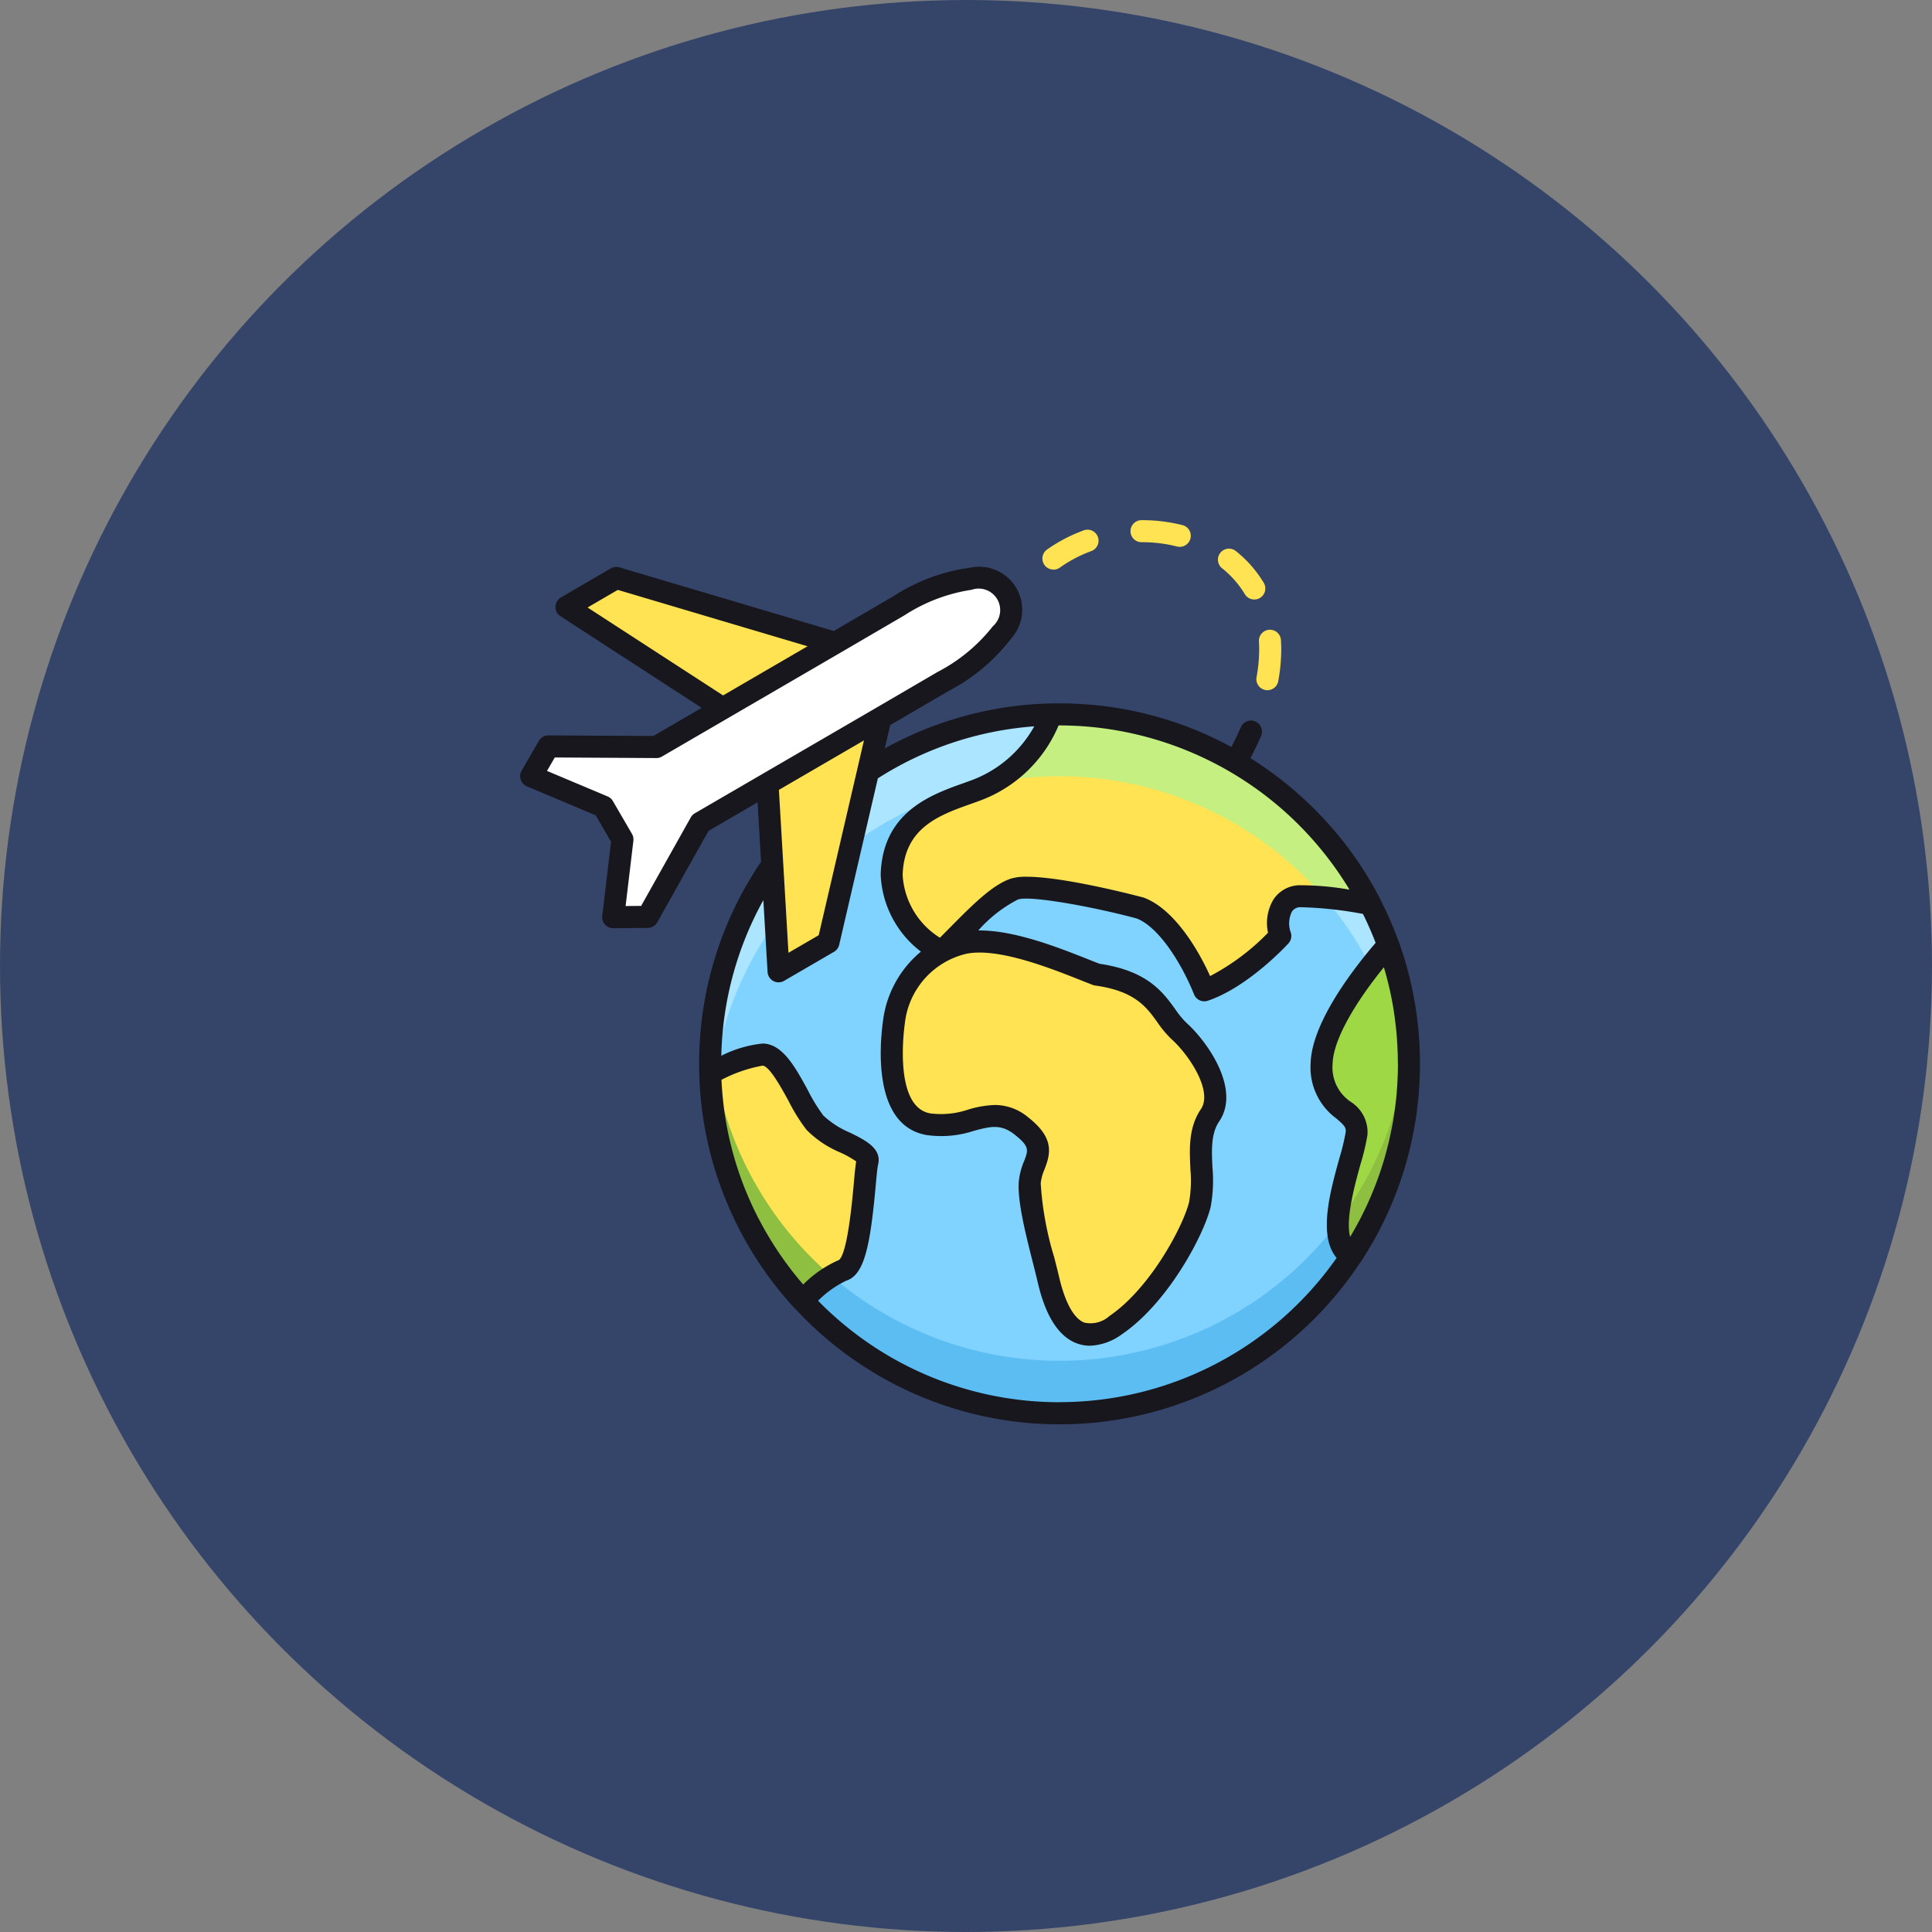 <svg xmlns="http://www.w3.org/2000/svg" width="156" height="156" viewBox="0 0 156 156"><rect x="0" y="0" width="156" height="156" fill="#808080" stroke="none"/><g transform="translate(-159 -8)"><circle cx="78" cy="78" r="78" transform="translate(159 8)" fill="#35456a"/><circle cx="28.214" cy="28.214" r="28.214" transform="translate(216.335 65.682)" fill="#80d2ff"/><path d="M189.9,305.821a28.216,28.216,0,0,1-28.135-26.1q-.078,1.048-.079,2.116a28.214,28.214,0,0,0,56.428,0q0-1.068-.079-2.116a28.216,28.216,0,0,1-28.135,26.1Z" transform="translate(54.652 -187.943)" fill="#5cbdf2"/><path d="M189.9,167.453A28.216,28.216,0,0,1,218,193.172c.072-.822.111-1.655.111-2.5a28.214,28.214,0,0,0-56.428,0c0,.841.039,1.673.111,2.5a28.216,28.216,0,0,1,28.1-25.718Z" transform="translate(54.652 -96.78)" fill="#abe5ff"/><path d="M265.819,177.062q-.078-.142-.158-.282c-.057-.1-.116-.2-.174-.3A28.2,28.2,0,0,0,241.1,162.463q-.365,0-.728.009c-.8,3.044-3.646,5.252-6.131,6.168-2.65.976-6.556,1.976-6.7,6.777,0,3.266,2.929,6.056,4.185,6.056,2.371-2.371,4.17-4.359,5.712-4.9s8.1.958,10.19,1.534c2.232.855,4.167,4.188,5.152,6.636,3.078-1.039,6.137-4.386,6.137-4.386-.409-1.255-.148-3.069,1.535-3.208a36.052,36.052,0,0,1,5.742.628C266.078,177.536,265.949,177.3,265.819,177.062Z" transform="translate(3.446 -96.781)" fill="#ffe352"/><path d="M294.136,176.78c-.057-.1-.116-.2-.174-.3a28.2,28.2,0,0,0-24.384-14.014q-.365,0-.728.009a9.356,9.356,0,0,1-4.675,5.5,28.259,28.259,0,0,1,26.775,9.28c1.194.129,2.61.343,3.726.525-.124-.24-.252-.478-.382-.715Q294.216,176.92,294.136,176.78Z" transform="translate(-25.029 -96.781)" fill="#c5ef81"/><path d="M244.1,247.528c-2.489-.953-7.5-3.187-10.679-2.555a7.386,7.386,0,0,0-5.68,6.319c-.416,2.913-.416,7.768,2.774,8.322s4.979-1.841,7.483.12.84,2.754.7,4.577.971,5.568,1.526,7.926,1.942,5.964,5.41,3.606,6.242-7.512,6.8-9.72c.555-2.347-.572-5.176.824-7.229s-.962-5.419-2.488-6.788-1.819-3.9-6.666-4.577Z" transform="translate(3.445 -160.84)" fill="#ffe352"/><path d="M388.906,246.167c-1.1,1.244-5.309,6.234-5.382,9.584-.085,3.852,3.068,3.564,2.821,5.643s-3,8.463-.417,9.874a28.258,28.258,0,0,0,2.978-25.1Z" transform="translate(-117.813 -161.855)" fill="#9fd845"/><path d="M388.906,246.167c-1.1,1.244-5.309,6.234-5.382,9.584-.085,3.852,3.068,3.564,2.821,5.643s-3,8.463-.417,9.874a28.258,28.258,0,0,0,2.978-25.1Z" transform="translate(-117.813 -161.855)" fill="#9fd845"/><path d="M395.07,279.754a28.07,28.07,0,0,1-5.665,14.939c-.028,1.214.242,2.222,1.1,2.687a28.079,28.079,0,0,0,4.649-15.517C395.149,281.154,395.122,280.451,395.07,279.754Z" transform="translate(-122.386 -187.967)" fill="#8ebf41"/><path d="M170.18,291.394c-1.287-1.514-2.582-5.5-4.232-5.5a13.877,13.877,0,0,0-4.223,1.465,28.106,28.106,0,0,0,7.424,18.359,12.845,12.845,0,0,1,3.285-2.413c1.572-.484,1.693-7.617,1.977-8.737s-2.945-1.662-4.232-3.176Z" transform="translate(54.62 -192.741)" fill="#ffe352"/><path d="M162.119,291.688l-.4.176a28.106,28.106,0,0,0,7.424,18.359,22.665,22.665,0,0,1,2.376-1.931,28.178,28.178,0,0,1-9.405-16.6Z" transform="translate(54.62 -197.245)" fill="#8ebf41"/><path d="M183.408,184.229l4.027-2.343,4.205-18.111-9.121,5.307Z" transform="translate(38.454 -97.801)" fill="#ffe352"/><path d="M113.628,112.961,109.6,115.3l12.618,8.186,9.076-5.281Z" transform="translate(95.143 -58.296)" fill="#ffe352"/><path d="M110.445,132.906l5.418-3.152,9.121-5.307,5.053-2.951c4.853-2.824,6.127-5.4,5.144-7.087s-3.85-1.854-8.7.969l-5.15,3.007-9.076,5.281-5.365,3.121-8.713-.05-1.394,2.408,5.826,2.451.772,1.327.771,1.326-.748,6.276,2.782-.022Z" transform="translate(105.11 -58.472)" fill="#fff"/><path d="M164.3,157.148c.032-.11.062-.221.093-.332q.092-.337.178-.676c.048-.191.094-.381.138-.573.03-.132.058-.263.086-.4q.061-.285.116-.572c.02-.106.042-.212.061-.319q.078-.429.142-.863c.014-.09.025-.181.038-.271q.049-.352.09-.707c.01-.085.02-.171.029-.256q.049-.46.084-.925c0-.057.007-.113.011-.17q.027-.4.043-.795c0-.086.007-.172.01-.258.01-.317.017-.634.017-.953h0q0-.351-.009-.7c0-.07,0-.139-.007-.209-.005-.166-.011-.332-.019-.5,0-.075-.008-.15-.012-.225q-.014-.248-.031-.495c0-.067-.01-.134-.015-.2q-.022-.277-.049-.553c0-.044-.008-.087-.013-.131a28.927,28.927,0,0,0-1.569-6.875c-.009-.026-.021-.05-.032-.074a28.932,28.932,0,0,0-1.408-3.229.879.879,0,0,0-.05-.118c-.127-.247-.259-.491-.393-.735v0c-.054-.1-.108-.195-.161-.288s-.094-.165-.142-.247l-.039-.067a29,29,0,0,0-5.052-6.381l-.056-.053q-.21-.2-.424-.395c-.111-.1-.224-.2-.336-.3-.076-.067-.15-.135-.226-.2a29.267,29.267,0,0,0-3.646-2.7c.315-.6.6-1.2.858-1.788a.89.89,0,0,0-1.633-.71c-.227.521-.484,1.056-.764,1.6a28.894,28.894,0,0,0-11.908-3.457l-.1-.006q-.384-.024-.771-.039l-.2-.008c-.3-.009-.594-.015-.893-.015q-.377,0-.751.01c-.015,0-.029,0-.044,0a28.982,28.982,0,0,0-13.319,3.631l.438-1.887,4.721-2.756a15.134,15.134,0,0,0,5.054-4.246,3.472,3.472,0,0,0-3.32-5.707,15.139,15.139,0,0,0-6.19,2.3l-4.817,2.812L100.8,109a.89.89,0,0,0-.7.084l-4.027,2.343a.89.89,0,0,0-.037,1.516l11.4,7.4-3.9,2.271-8.47-.049h-.005a.89.89,0,0,0-.771.444L92.9,125.415a.89.89,0,0,0,.425,1.266l5.552,2.336,1.244,2.138-.713,5.981a.89.89,0,0,0,.884,1h.007l2.782-.022a.89.89,0,0,0,.77-.455l4.143-7.386,3.956-2.3.282,4.8a28.947,28.947,0,0,0-5,16.32q0,.374.01.745h0c0,.024,0,.047,0,.071q.009.317.024.633c0,.088.01.176.016.264.008.143.017.286.027.429.008.11.018.219.027.329s.02.236.031.353.025.248.039.372q.016.15.034.3.025.2.052.409.017.123.034.246.032.226.068.451c.01.059.02.119.03.178.028.17.057.339.088.508l.013.068q.234,1.252.573,2.465l.005.019c.046.165.095.329.144.493.017.058.034.116.052.173q.063.2.129.408c.028.088.057.176.086.264q.056.167.114.333t.124.351q.045.126.092.25.085.23.175.459l.055.142a29.085,29.085,0,0,0,5.625,8.971.866.866,0,0,0,.1.09,29.07,29.07,0,0,0,45.557-3.659.9.9,0,0,0,.085-.108,28.962,28.962,0,0,0,3.454-7.265c.013-.041.027-.082.039-.124q.085-.276.165-.554Zm-.643-8.064c0,.28-.006.559-.014.837,0,.083-.006.166-.01.249q-.012.305-.031.61c-.005.085-.01.17-.016.256q-.026.373-.063.745c0,.029,0,.058-.008.086-.027.268-.06.535-.095.8-.013.1-.027.193-.041.289q-.037.262-.079.523c-.018.11-.035.219-.055.329-.03.174-.064.349-.1.522s-.075.374-.115.56c-.03.138-.06.277-.092.414-.036.154-.074.308-.113.461q-.034.134-.069.268c-.046.174-.092.348-.141.52l0,.007a27.179,27.179,0,0,1-2.817,6.5c-.395-1.416.382-4.224.841-5.885a18.337,18.337,0,0,0,.557-2.349,2.909,2.909,0,0,0-1.357-2.677,3.334,3.334,0,0,1-1.458-3.051c.045-2.062,2.02-5.2,4.14-7.809.028.095.057.189.085.284.013.047.026.094.039.141q.139.5.26,1c.02.085.041.169.061.254.037.161.072.323.106.486.026.122.05.245.074.367.035.178.069.356.1.535.037.21.072.421.1.632.018.123.035.246.052.369q.036.266.067.533c.012.106.025.212.036.318q.043.409.074.821c.006.076.009.152.014.227q.022.339.036.679c0,.086.007.172.01.258.009.294.016.588.016.883ZM153.167,138.5a18.35,18.35,0,0,1-4.677,3.5c-1.191-2.636-3.11-5.475-5.311-6.317-.027-.01-.054-.019-.082-.027-.072-.02-6.253-1.675-9.415-1.675a4.175,4.175,0,0,0-1.306.159c-1.518.532-3.088,2.121-5.077,4.133l-.625.631a6.4,6.4,0,0,1-3.01-5.068c.118-3.816,2.966-4.83,5.479-5.726.217-.077.43-.153.634-.228a11.023,11.023,0,0,0,6.48-6.121h.071c.277,0,.554.005.83.014l.185.007c.237.009.473.02.708.035l.105.007a27.45,27.45,0,0,1,15.813,6.415l.161.136c.12.1.238.208.356.313a27.514,27.514,0,0,1,5.26,6.336,22.639,22.639,0,0,0-4.137-.355,2.567,2.567,0,0,0-2,1.144,3.678,3.678,0,0,0-.441,2.689Zm-6.273,19.039a10.15,10.15,0,0,1-.1,2.711c-.51,2.031-3.17,6.982-6.434,9.2a2.279,2.279,0,0,1-2.034.529c-.824-.321-1.537-1.6-2.008-3.6-.118-.5-.261-1.065-.412-1.66a25.824,25.824,0,0,1-1.093-5.994,3.986,3.986,0,0,1,.316-1.143c.51-1.319.759-2.546-1.356-4.2a4.183,4.183,0,0,0-2.672-.972,8.284,8.284,0,0,0-2.137.368,6.824,6.824,0,0,1-3.07.309c-2.932-.51-2.145-6.624-2.046-7.319a6.5,6.5,0,0,1,4.972-5.571c2.555-.507,6.722,1.144,9.211,2.131.355.141.683.271.976.383a.9.9,0,0,0,.2.051c3.209.447,4.132,1.727,5.024,2.965a8.386,8.386,0,0,0,1.17,1.393c1.375,1.234,3.336,4.168,2.346,5.624-1,1.476-.925,3.167-.849,4.8Zm-48.671-45.3,2.442-1.421,15.323,4.552-6.822,3.969Zm8.664,16.615a.89.89,0,0,0-.329.334l-4.009,7.147-1.255.01.629-5.273a.891.891,0,0,0-.114-.553l-1.543-2.652a.89.89,0,0,0-.424-.373l-4.895-2.059.629-1.086,8.2.047a.852.852,0,0,0,.453-.121l5.364-3.121h0l9.076-5.281h0l5.149-3.006a13.683,13.683,0,0,1,5.417-2.058,1.736,1.736,0,0,1,1.714,2.945,13.686,13.686,0,0,1-4.468,3.693l-5.052,2.95Zm7.243-2.154,6.41-3.729L116.888,138.7l-2.443,1.421-.772-13.155Zm-2.1,34.882-.041-.079c-.085-.166-.168-.334-.25-.5s-.166-.347-.247-.522q-.109-.236-.213-.475c-.092-.211-.182-.422-.268-.635-.032-.08-.066-.158-.1-.239q-.175-.443-.334-.892l-.065-.184c-.111-.32-.218-.642-.317-.966l-.018-.06q-.316-1.04-.549-2.106l-.017-.077q-.114-.528-.207-1.062l-.007-.043q-.092-.532-.163-1.069c0-.011,0-.022,0-.034-.045-.341-.081-.684-.113-1.028-.006-.062-.011-.124-.016-.186q-.043-.5-.068-1.006c0-.014,0-.028,0-.042a11.587,11.587,0,0,1,3.311-1.143c.55,0,1.555,1.848,2.1,2.84a14.547,14.547,0,0,0,1.458,2.345,8.365,8.365,0,0,0,2.734,1.831,8.008,8.008,0,0,1,1.277.718c-.067.353-.119.9-.2,1.809-.125,1.377-.5,5.543-1.182,6.141a9.353,9.353,0,0,0-2.9,1.987,27.411,27.411,0,0,1-3.6-5.323Zm24.295,14.828a27.241,27.241,0,0,1-19.49-8.195A8.251,8.251,0,0,1,119.1,166.6c1.478-.455,1.948-2.835,2.388-7.667.066-.728.135-1.482.191-1.7.333-1.309-1.04-1.986-2.251-2.584a7.172,7.172,0,0,1-2.166-1.387,13.822,13.822,0,0,1-1.251-2.043c-1.009-1.853-2.052-3.77-3.659-3.77a9.477,9.477,0,0,0-3.33.987,27.156,27.156,0,0,1,3.395-12.568l.34,5.8a.89.89,0,0,0,1.337.717l4.027-2.343a.892.892,0,0,0,.42-.568l3.121-13.439a27.172,27.172,0,0,1,12.63-4.2,9.627,9.627,0,0,1-5.123,4.375c-.2.073-.405.147-.616.222-2.594.924-6.515,2.321-6.661,7.364,0,.009,0,.017,0,.026a8.24,8.24,0,0,0,3.248,6.205,8.624,8.624,0,0,0-3.047,5.483c-.285,2-.875,8.564,3.5,9.325a8.386,8.386,0,0,0,3.833-.342c1.3-.345,2.156-.574,3.254.286,1.249.978,1.134,1.275.793,2.159a5.616,5.616,0,0,0-.43,1.65c-.121,1.584.55,4.231,1.142,6.567.148.584.288,1.138.4,1.63.627,2.666,1.669,4.3,3.1,4.855a3.028,3.028,0,0,0,1.108.208,4.638,4.638,0,0,0,2.573-.924c3.683-2.5,6.575-7.915,7.162-10.252a11.586,11.586,0,0,0,.151-3.216c-.065-1.405-.127-2.732.543-3.718,1.784-2.624-1-6.49-2.63-7.951a6.85,6.85,0,0,1-.915-1.109c-1-1.384-2.238-3.1-6.12-3.672-.263-.1-.553-.216-.864-.34-2.464-.976-6.019-2.384-8.92-2.348a10.923,10.923,0,0,1,3.2-2.5c1.019-.358,6.43.668,9.615,1.54,1.764.706,3.582,3.576,4.607,6.122a.889.889,0,0,0,1.111.511c3.258-1.1,6.378-4.486,6.51-4.63a.891.891,0,0,0,.189-.876,2.121,2.121,0,0,1,.094-1.691.8.8,0,0,1,.668-.355,30.629,30.629,0,0,1,5.066.545q.564,1.137,1.023,2.332c-1.8,2.1-5.176,6.461-5.248,9.744a5.085,5.085,0,0,0,2.078,4.44c.649.558.8.728.75,1.118a18.218,18.218,0,0,1-.505,2.084c-.748,2.7-1.737,6.279-.225,8.054a27.313,27.313,0,0,1-22.368,11.648Z" transform="translate(108.22 -55.187)" fill="#17171d"/><path d="M346.275,103.922a7.8,7.8,0,0,1,1.836,2.089.89.89,0,1,0,1.527-.915,9.579,9.579,0,0,0-2.253-2.565.89.89,0,1,0-1.111,1.391Z" transform="translate(-88.596 -50.036)" fill="#ffe352"/><path d="M360.08,132.7c.013.213.02.43.02.647a12.531,12.531,0,0,1-.212,2.239.89.89,0,0,0,.716,1.036.89.89,0,0,0,1.036-.716,14.313,14.313,0,0,0,.241-2.558c0-.253-.008-.508-.023-.758a.89.89,0,1,0-1.777.11Z" transform="translate(-99.427 -72.906)" fill="#ffe352"/><path d="M315.108,93.781h.04a11.558,11.558,0,0,1,2.828.346.89.89,0,1,0,.436-1.726,13.347,13.347,0,0,0-3.271-.4h-.033a.89.89,0,1,0,0,1.781Z" transform="translate(-63.934 -42)" fill="#ffe352"/><path d="M283.143,98.7a.886.886,0,0,0,.514-.164A10.832,10.832,0,0,1,286.2,97.2a.89.89,0,0,0-.612-1.672,12.61,12.61,0,0,0-2.962,1.549.89.89,0,0,0,.516,1.616Z" transform="translate(-39.082 -44.703)" fill="#ffe352"/></g></svg>